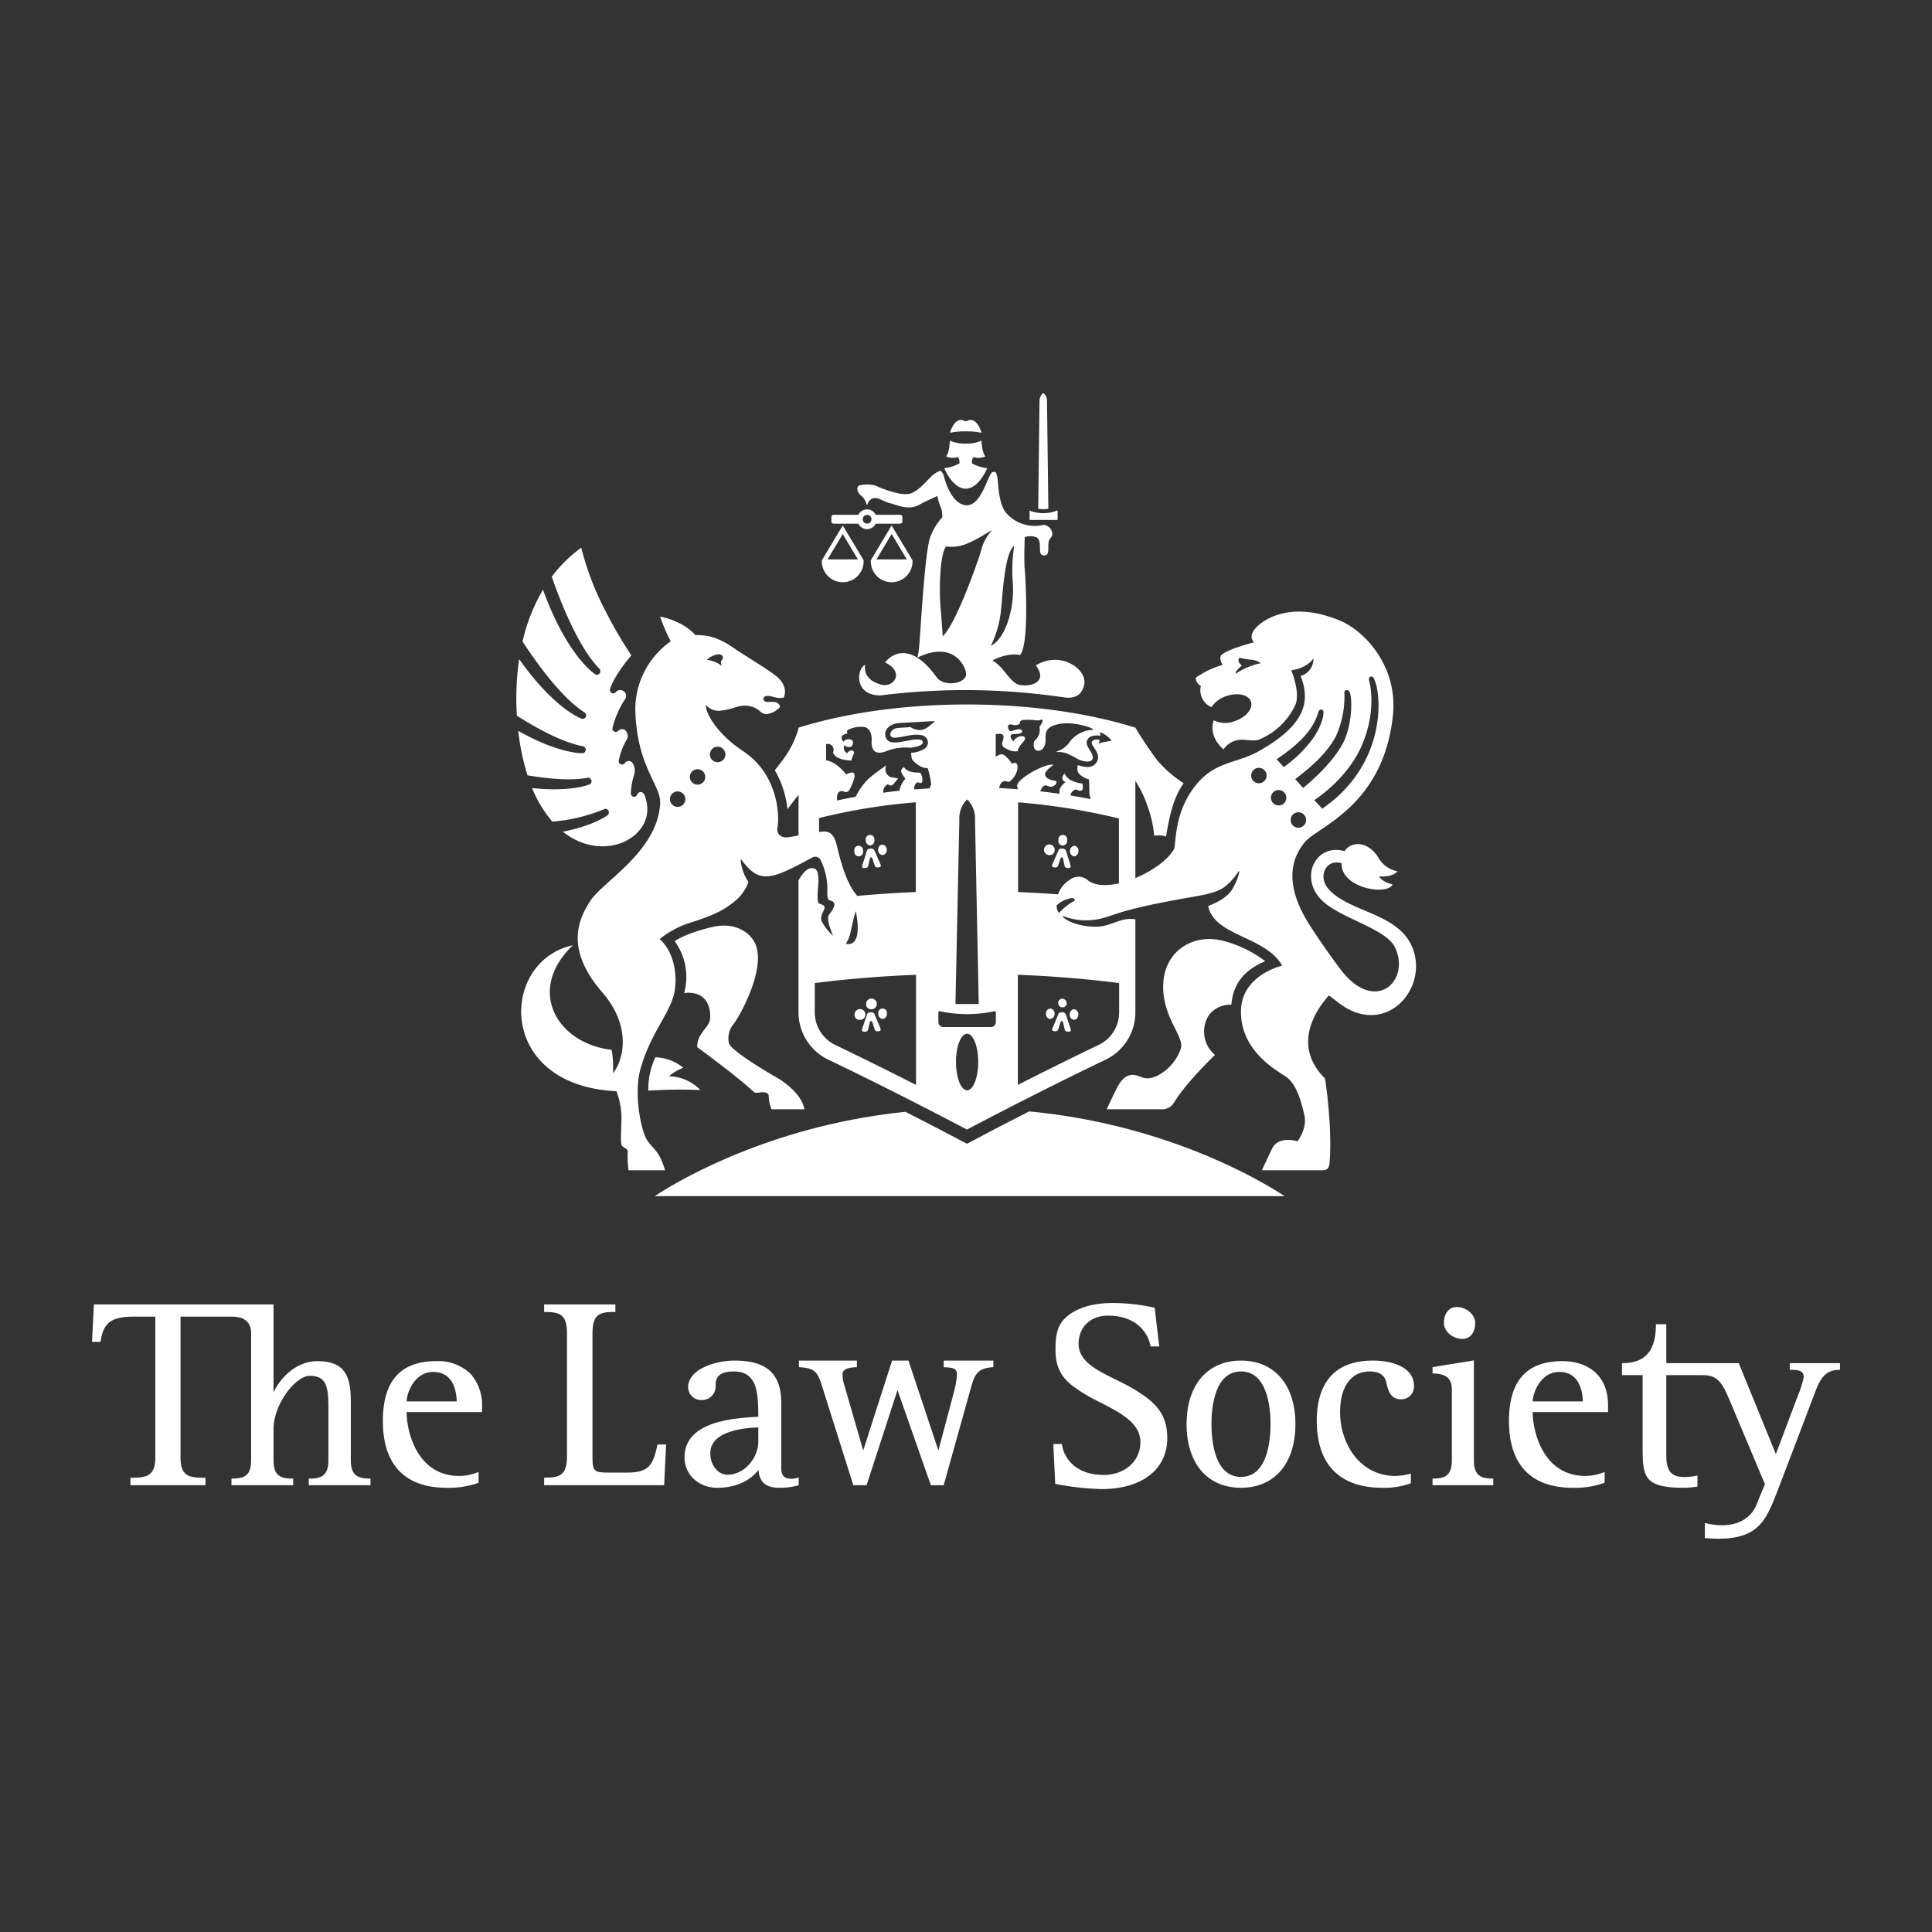 <svg xmlns="http://www.w3.org/2000/svg" width="420" height="420" viewBox="0 0 420 420">
  <rect x="0" y="0" width="420" height="420" fill="#333333" stroke="none"/>
  <defs>
    <style>
      .cls-1 {
        fill: #fff;
        fill-rule: evenodd;
      }
    </style>
  </defs>
  <title>svg-white-icon-191020</title>
  <g id="Layer_1" data-name="Layer 1">
    <g>
      <path class="cls-1" d="M205.152,295.778v1.448h.044c2.094.059,2.833.31,2.833,1.567a17.767,17.767,0,0,1-.468,3.119s-3.153,11.898-3.567,13.42c-.103-.325-6.498-19.554-6.498-19.554h-3.562s-6.178,19.229-6.282,19.554c-.089-.325-4.138-14.336-4.138-14.336a7.281,7.281,0,0,1-.36-2.143c0-.739.34-1.581,3.074-1.626h.049v-1.448H173.681v1.434h.049c3.621.222,4.045,1.123,5.129,4.597-.015-.015,0,0,6.631,21.017v.044h2.897s6.626-20.396,6.725-20.677c.089.281,7.247,20.677,7.247,20.677h2.793l5.932-21.239c.916-3.237,1.655-4.183,4.818-4.419h.044v-1.434H205.152"/>
      <path class="cls-1" d="M142.929,314.046c-.946,4.404-1.778,6.089-6.641,6.089H132.46c-3.385,0-3.66-.281-3.66-3.458V289.763c0-4.345,1.877-4.552,4.936-4.552h.044V283.57H118.291v1.641h.054c3.05,0,4.912.296,4.912,4.552v26.914c0,4.242-1.862,4.552-4.912,4.552h-.054V322.87h26.086l.424-8.853h-1.862l-.01.03"/>
      <path class="cls-1" d="M173.563,321.214a4.788,4.788,0,0,1-1.384.266c-1.729-.03-2.34-.665-2.34-2.409V305.045c0-6.415-3.143-9.267-10.198-9.267-4.06,0-10.045,1.862-10.045,5.779a2.817,2.817,0,0,0,3.03,2.793,2.94,2.94,0,0,0,2.936-3.192c0-1.478.473-3.015,4.01-3.015,4.828.044,5.277,4.168,5.277,9.563v.281c-5.232.296-16.041.931-16.041,8.824,0,3.769,3.064,6.621,7.144,6.621,3.823,0,7.06-1.419,8.942-3.902.163,2.66,1.596,3.902,4.523,3.902a14.882,14.882,0,0,0,4.183-.547l.03-.015v-1.685l-.064.029m-8.715-10.908v3.104c0,3.399-2.882,7.183-6.755,7.183-1.764,0-3.68-1.788-3.68-4.7,0-4.759,7.267-5.498,10.435-5.587"/>
      <path class="cls-1" d="M339.698,295.896c-7.848,0-11.661,4.286-11.661,13.036,0,9.474,4.789,14.499,13.864,14.499a18.888,18.888,0,0,0,6.902-1.079l.03-.015v-2.35l-.059.03a11.146,11.146,0,0,1-4.109.842c-8.912,0-11.41-9.06-11.484-13.893h16.391v-1.463c0-7.094-5.084-9.607-9.873-9.607m-.724,2.35c4.493,0,5.069,4.449,5.114,6.4H333.18c.133-2.261,1.936-6.4,5.794-6.4"/>
      <path class="cls-1" d="M246.112,301.764c-1.153-.695-3.784-1.98-3.813-1.98-4.005-1.995-7.819-3.887-7.819-7.656,0-3.488,2.424-6.119,6.385-6.119,6.947,0,8.942,4.656,9.252,6.651v.044h1.892l-.99-8.41-.044-.015a42.288,42.288,0,0,0-9.03-1.02c-4.626,0-8.262,1.168-10.494,3.385-1.685,1.7-1.995,3.946-1.995,6.695,0,3.606,1.049,5.868,3.784,7.996a39.281,39.281,0,0,0,5.971,3.547c4.478,2.306,8.705,4.493,8.705,8.631,0,4.124-3.385,7.124-8.011,7.124-6.015,0-8.632-3.606-9.045-6.651v-.059h-1.877l.414,8.661h.044a59.765,59.765,0,0,0,9.991,1.123c8.824,0,14.322-4.257,14.322-11.114,0-5.809-3.311-8.247-7.641-10.834"/>
      <path class="cls-1" d="M269.775,295.778c-7.287,0-11.824,5.306-11.824,13.819,0,8.543,4.537,13.834,11.824,13.834,7.301,0,11.839-5.291,11.839-13.834,0-8.513-4.537-13.819-11.839-13.819m0,25.288c-5.794,0-6.415-8.011-6.415-11.469,0-3.429.621-11.454,6.415-11.454,5.808,0,6.429,8.025,6.429,11.454,0,3.458-.621,11.469-6.429,11.469"/>
      <path class="cls-1" d="M297.723,298.143c2.572,0,3.37,1.212,3.606,2.247.444,1.877.916,3.798,3.222,3.798a2.747,2.747,0,0,0,2.838-2.897c0-4.035-4.626-5.513-8.942-5.513-10.08,0-12.193,7.109-12.193,13.051,0,9.533,4.936,14.602,14.307,14.602a16.672,16.672,0,0,0,6.119-.975l.029-.015v-2.099l-.074.015a13.729,13.729,0,0,1-3.252.502c-7.833,0-12.06-7.124-12.06-13.849,0-5.557,2.394-8.868,6.4-8.868"/>
      <path class="cls-1" d="M320.411,317.475V295.749h-.059l-8.927,1.448v1.375h.044c1.567.059,4.153.192,4.153,3.473v15.43c0,3.311-1.522,3.961-4.153,3.961h-.044V322.87h13.198V321.436h-.059c-2.631,0-4.153-.65-4.153-3.961"/>
      <path class="cls-1" d="M317.854,291.063c1.892,0,2.838-1.508,2.838-3.458,0-1.936-2.054-3.473-3.946-3.473-1.907,0-2.853,1.537-2.853,3.473,0,1.951,2.054,3.458,3.961,3.458"/>
      <path class="cls-1" d="M389.078,296.34v1.448h.044c1.448-.015,2.247.148,2.631.547a1.355,1.355,0,0,1,.355,1.094,22.484,22.484,0,0,1-1.271,3.99c-.015.015-4.316,11.484-4.774,12.696-.103-.251-8.07-19.776-8.07-19.776H362.238V287.871h-2.261v.059c0,5.764-2.35,8.41-7.316,8.41h-.059v2.601h4.493V314.77c0,6.429.444,8.661,9.045,8.661a23.126,23.126,0,0,0,2.838-.251l.044-.015-.015-2.394-.059.015a14.91,14.91,0,0,1-2.35.296c-2.808.103-4.36-.724-4.36-4.715V298.941h7.789c3.163,0,4.197,1.271,5.882,5.232,0,0,7.774,18.475,7.774,18.49-.015,0-1.434,3.429-1.434,3.429l-.31.828c-1.537,3.946-5.735,5.528-11.248,4.183l-.074-.03v3.281l.222.029c11.085.916,12.858-3.458,15.282-9.518.015,0,8.454-22.17,8.543-22.406,1.153-3.03,2.335-4.67,5.291-4.67H400V296.34H389.078"/>
      <path class="cls-1" d="M102.309,298.66a10.141,10.141,0,0,0-7.405-2.764c-7.858,0-11.671,4.286-11.671,13.036,0,9.474,4.789,14.499,13.873,14.499a19.157,19.157,0,0,0,6.907-1.079l.025-.015v-2.35l-.084.03a10.989,10.989,0,0,1-4.094.842c-8.917,0-11.41-9.06-11.474-13.893h16.376l.005-.044c.025-.31.025-.591.025-.887a10.375,10.375,0,0,0-2.483-7.375m-8.144-.414c4.508,0,5.074,4.449,5.119,6.4H88.391c.118-2.261,1.916-6.4,5.774-6.4"/>
      <path class="cls-1" d="M76.267,317.505V304.661c0-5.395-1.222-8.764-7.237-8.764-5.148,0-8.454,4.345-9.568,6.799V283.57H20.414L20,291.714h1.847l.005-.044c.542-3.192,1.37-5.439,6.956-5.439H33.765v30.653c0,4.079-2.015,4.375-5.355,4.375h-.054v1.611H44.668v-1.611h-.059c-3.321,0-5.365-.207-5.365-4.375V286.23H50.565c1.508,0,4.025.473,4.025,3.562v27.712c0,3.296-1.493,3.931-4.217,3.931h-.054V322.87h13.42V321.436h-.044c-2.754,0-4.232-.635-4.232-3.931v-6.887c0-5.321,4.764-11.528,7.868-11.528,3.488,0,4.064,2.084,4.064,6.814v11.602c0,3.621-2,3.931-4.227,3.931h-.049V322.87H80.543V321.436h-.049c-2.675,0-4.227-.65-4.227-3.931"/>
      <path class="cls-1" d="M126.361,119.065a62.307,62.307,0,0,0,5.454,14.125,96.981,96.981,0,0,0,5.439,9.297c-3.429,3.966-4.409,6.612-4.587,7.158a.755.755,0,0,0-.054.562.725.725,0,0,0,.916.483.711.711,0,0,0,.296-.172,1.273,1.273,0,0,1,2.286.769,1.232,1.232,0,0,1-.266.768,19.619,19.619,0,0,0-2.66,6.074.681.681,0,0,0,.005.547.746.746,0,0,0,.975.37.343.343,0,0,0,.148-.094,1.378,1.378,0,0,1,.99-.443c.724,0,1.163.847,1.163,1.572a1.262,1.262,0,0,1-.222.724,14.11,14.11,0,0,0-1.7,4.404.705.705,0,0,0,.015.557.731.731,0,0,0,.966.369,1.046,1.046,0,0,0,.217-.128,1.158,1.158,0,0,1,.961-.581c.754.029,1.32,1.02,1.286,2.217a3.494,3.494,0,0,1-.089.655,15.393,15.393,0,0,0-.749,4.045.786.786,0,0,0,.113.562.754.754,0,0,0,1.02.182c.089-.059.118-.168.177-.266a.981.981,0,0,1,.818-.65.843.843,0,0,1,.675.409,1.948,1.948,0,0,1,.281.636c3.045,8.296-8.631,14.957-17.869,7.587,6.242-1.246,9.075-3.133,9.592-3.503a.823.823,0,0,0,.374-.443.767.767,0,0,0-1.158-.877,37.401,37.401,0,0,1-11.095,2.636,26.07,26.07,0,0,1-4.404-7.301c7.784.823,11.642-.478,12.307-.739a.746.746,0,0,0,.271-1.365.706.706,0,0,0-.67-.099c-3.587.645-8.42.187-12.903-.562a50.668,50.668,0,0,1-1.818-8.055c-.074-.522-.143-1.054-.202-1.611,8.213,4.641,13.006,4.843,13.785,4.843a.757.757,0,0,0,.744-1.197.757.757,0,0,0-.591-.325c-4.33-.838-9.76-3.779-14.233-6.621a58.605,58.605,0,0,1,.502-12.297c7.065,10.036,12.573,12.538,13.39,12.873a.766.766,0,0,0,.576.089.749.749,0,0,0,.562-.916.793.793,0,0,0-.429-.532c-4.882-3.148-10.144-10.435-13.366-15.337a38.872,38.872,0,0,1,4.439-11.262c4.917,13.504,10.42,17.716,11.188,18.253a.766.766,0,0,0,.542.222.774.774,0,0,0,.448-1.389c-4.557-4.7-8.439-14.637-10.272-19.923a29.835,29.835,0,0,1,6.415-6.296"/>
      <path class="cls-1" d="M142.338,260.026c7.296-4.818,27.19-15.534,54.493-18.327,7.71,3.932,13.381,6.947,13.381,6.947q6.717-3.591,13.524-7.035c27.831,2.616,48.123,13.538,55.528,18.416H142.338"/>
      <path class="cls-1" d="M229.913,110.946v2.084h-6.089v-2.025a8.108,8.108,0,0,0,2.971.552,8,8,0,0,0,3.119-.611"/>
      <path class="cls-1" d="M227.608,87.003l.296,23.608a9.084,9.084,0,0,1-1.109.084,8.842,8.842,0,0,1-1.094-.084l.281-23.608c.074-.857.606-1.508.813-1.508.222,0,.754.65.813,1.508"/>
      <path class="cls-1" d="M209.931,96.423a7.702,7.702,0,0,0,3.458-.636s0,2.434.828,3.429a3.655,3.655,0,0,1-2.572.148,1.815,1.815,0,0,0-.34,1.375,9.245,9.245,0,0,0,3.296,1.044s-1.774,4.439-4.656,4.454c-2.907-.015-4.665-4.454-4.665-4.454a9.2,9.2,0,0,0,3.291-1.044,1.84,1.84,0,0,0-.33-1.375,3.655,3.655,0,0,1-2.572-.148c.813-.995.813-3.429.813-3.429a7.729,7.729,0,0,0,3.449.636"/>
      <path class="cls-1" d="M206.522,94.087s.724-2.784,2.36-2.784c.798,0,.502.281,1.064.241.562.039.266-.241,1.049-.241,1.655,0,2.38,2.784,2.38,2.784a15.346,15.346,0,0,0-3.414-.31,15.52,15.52,0,0,0-3.439.31"/>
      <path class="cls-1" d="M225.184,144.649c3.266,4.419-2.912,4.877-4.286,3.961-1.951-1.306-2.779-3.621-5.143-5.03a10.61,10.61,0,0,1,4.478-1.296,4.947,4.947,0,0,1,1.493.133c2.04-2.158,1.241-16.568,1.049-18.593-.207-2.04,0-7.055,0-7.055a3.845,3.845,0,0,1,2.616.064c1.434,1.108-.148,3.917,1.626,3.917,1.434,0,.532-2.276,1.109-3.399.31-.591.591-.65.65-1.173a2.099,2.099,0,0,0-1.951-2.079,8.166,8.166,0,0,1-8.173-2.69c-1.626-1.951-1.626-6.651-1.818-7.508-.192-.843-.192-1.567-1.109-1.242s-2.291,7.178-5.513,7.178c-3.242,0-4.735-5.202-5.001-6.262-.271-1.04-.788-1.242-.788-1.242a5.351,5.351,0,0,0-1.759,1.049c-.911.778-3.069,3.592-5.025,3.976-2.301.458-6.69-1.508-7.464-1.852a7.536,7.536,0,0,0-3.503.064c-.542.453-.281,1.581.478,2.123a3.51,3.51,0,0,1,1.192,1.818c.108.325.177.315.286.015a1.751,1.751,0,0,1,1.434-1.251c1.138-.049,2.054.793,3.394,1.109,1.596.399,4.064,1.655,6.405.335,1.138-.645,3.912-1.892,3.912-1.892a13.051,13.051,0,0,0,.892,2.828,8.583,8.583,0,0,1,.192,1.788,12.738,12.738,0,0,0-2.66,4.419c-1.182,3.266-2.148,21.46-2.335,23.16a21.016,21.016,0,0,1-.404,2.921c8.03-3.872,10.563,2.173,10.563,3.591,0,2.173-4.887,2.813-6.38.729-5.937-8.306-10.149-4.685-11.233-3.256,4.345,2.084,1.921,5.562-.852,4.823-4.173-1.123-3.478-3.991-3.508-4.306-1.833.916-2.434,6.68,3.375,6.656a146.754,146.754,0,0,1,39.704.399c.429.015,3.828.867,4.567-2.749.695-3.36-5.158-7.469-10.508-4.183M204.94,138.323s-.281-4.257-.458-6.08c-.325-3.527-.251-11.553,1.182-13.45a8.719,8.719,0,0,0,4.961-.793c2.335-1.01,3.458-1.951,5.04-2.734a10.091,10.091,0,0,0-2.424,4.567c-.709,2.424-5.419,15.8-8.301,18.49M215.4,140.407a22.965,22.965,0,0,0,2.217-7.838c.384-3.902.843-12.519,2.867-13.903a34.581,34.581,0,0,0-.325,7.893c.458,4.7-1.168,11.957-4.759,13.849"/>
      <path class="cls-1" d="M189.702,186.772c-.099-.266-.232-.399-.335-.389-.177,0-.236.133-.3.419l-.31,1.389a.577.577,0,0,1-.557.498l-.384.02c-.236.025-.517-.094-.33-.7l.931-2.951a.705.705,0,0,1,.611-.562l.384-.02a.707.707,0,0,1,.724.503l1.266,2.902c.256.616-.187.66-.483.69-.562.03-.65-.099-.857-.705l-.36-1.094"/>
      <path class="cls-1" d="M190.904,184.801a1.044,1.044,0,0,0,.99,1.079,1.056,1.056,0,0,0,.867-1.182,1.044,1.044,0,0,0-.99-1.089,1.063,1.063,0,0,0-.867,1.192"/>
      <path class="cls-1" d="M188.214,182.707a1.061,1.061,0,0,0,.99,1.094,1.047,1.047,0,0,0,.872-1.182.954.954,0,1,0-1.862.089"/>
      <path class="cls-1" d="M185.741,185.057a.953.953,0,1,0,1.862-.094.953.953,0,1,0-1.862.094"/>
      <path class="cls-1" d="M189.692,222.367c-.074-.281-.222-.399-.315-.399-.172,0-.246.133-.32.429l-.33,1.375a.585.585,0,0,1-.571.503h-.36c-.251.015-.532-.118-.335-.724l.99-2.926a.693.693,0,0,1,.616-.547l.384-.015a.717.717,0,0,1,.714.532l1.212,2.912c.246.606-.192.665-.478.68-.576.015-.66-.103-.857-.695l-.35-1.123"/>
      <path class="cls-1" d="M190.944,220.401a1.054,1.054,0,0,0,.961,1.123,1.069,1.069,0,0,0,.892-1.182.945.945,0,1,0-1.852.059"/>
      <path class="cls-1" d="M188.283,218.278a1.059,1.059,0,0,0,.966,1.113,1.165,1.165,0,1,0-.966-1.113"/>
      <path class="cls-1" d="M185.776,220.593a1.05,1.05,0,0,0,.961,1.108,1.178,1.178,0,1,0-.961-1.108"/>
      <path class="cls-1" d="M230.12,187.875c-.192.606-.296.714-.857.695-.296-.025-.739-.069-.473-.68l1.256-2.907a.708.708,0,0,1,.71-.507l.399.02a.719.719,0,0,1,.621.572l.916,2.931c.192.616-.103.724-.325.71l-.384-.02a.59.59,0,0,1-.562-.488l-.296-1.399c-.074-.286-.148-.419-.31-.419-.089-.015-.236.123-.325.389l-.37,1.104"/>
      <path class="cls-1" d="M229.278,184.801a1.031,1.031,0,0,1-.99,1.079,1.16,1.16,0,1,1,.99-1.079"/>
      <path class="cls-1" d="M231.968,182.707a.951.951,0,1,1-1.862-.089.954.954,0,1,1,1.862.089"/>
      <path class="cls-1" d="M234.436,185.057a1.071,1.071,0,0,1-.99,1.103,1.18,1.18,0,0,1,.133-2.301,1.062,1.062,0,0,1,.857,1.197"/>
      <path class="cls-1" d="M230.15,223.49c-.177.606-.295.71-.857.695-.296-.015-.724-.074-.488-.665l1.227-2.926a.697.697,0,0,1,.695-.532l.399.015a.698.698,0,0,1,.606.547l.976,2.926c.207.621-.059.724-.31.724l-.369-.015a.568.568,0,0,1-.576-.488l-.325-1.375c-.074-.296-.133-.429-.31-.429-.103,0-.251.118-.325.399l-.34,1.123"/>
      <path class="cls-1" d="M229.248,220.401a1.062,1.062,0,0,1-.976,1.123,1.077,1.077,0,0,1-.887-1.182,1.045,1.045,0,0,1,.976-1.099,1.061,1.061,0,0,1,.887,1.158"/>
      <path class="cls-1" d="M231.894,218.278a.945.945,0,1,1-.887-1.168,1.029,1.029,0,0,1,.887,1.168"/>
      <path class="cls-1" d="M234.406,220.593a1.037,1.037,0,0,1-.961,1.108,1.076,1.076,0,0,1-.902-1.182,1.063,1.063,0,0,1,.976-1.113,1.051,1.051,0,0,1,.887,1.187"/>
      <path class="cls-1" d="M142.471,229.845a10.058,10.058,0,0,1,6.075,2.276,11.089,11.089,0,0,0-3.138,1.847,9.748,9.748,0,0,1,6.833,2.985,109.971,109.971,0,0,0-11.307.148,16.268,16.268,0,0,1,1.537-7.257"/>
      <path class="cls-1" d="M187.737,121.785l-4.532-7.557-4.528,7.557c0,.084-.01.163-.01.251a4.537,4.537,0,0,0,9.075,0c0-.089-.005-.168-.005-.251m-7.833-.177,3.301-5.513,3.296,5.513Z"/>
      <path class="cls-1" d="M198.363,121.785l-4.532-7.557-4.513,7.557a2.097,2.097,0,0,0-.015.251,4.537,4.537,0,0,0,9.075,0c0-.089-.01-.168-.015-.251m-7.819-.177,3.286-5.513,3.311,5.513Z"/>
      <path class="cls-1" d="M195.732,111.907h-5.365a2.115,2.115,0,0,0-1.877-1.177,2.143,2.143,0,0,0-1.892,1.177h-5.434a.495.495,0,0,0-.433.532v.887a.486.486,0,0,0,.433.517h5.434a2.097,2.097,0,0,0,3.774,0h5.36a.483.483,0,0,0,.433-.517v-.887a.491.491,0,0,0-.433-.532m-7.252,1.921a.94.94,0,0,1-.921-.956.946.946,0,1,1,1.892,0,.945.945,0,0,1-.971.956"/>
      <path class="cls-1" d="M275.066,208.956c-4.582,1.931-7.035,4.917-7.375,9.459a5.781,5.781,0,0,0-4.936,2.34,6.62,6.62,0,0,0,1.375,8.572s-6.06,5.749-8.883,10.316a2.995,2.995,0,0,1-2.823,1.508H240.584s1.02-2.247,2.247-4.67c2.069-4.064,4.316-2.66,5.675-2.202,2.468.843,6.858-2.247,8.188-6.296.902-2.72-4.434-7.109-3.769-14.74.591-6.686,6.681-10.41,13.051-8.691a25.707,25.707,0,0,1,9.09,4.404"/>
      <path class="cls-1" d="M154.96,201.502c5.079-1.168,8.582,1.448,9.459,4.271,1.724,5.562-3.537,14.967-4.897,16.785a4.865,4.865,0,0,0-1.049,4.271c.576,1.714,9.075,6.71,11.04,7.804,5.262,3.503,5.336,6.518,5.336,6.518h-7.104a7.255,7.255,0,0,1-.621-2.779c0-.975-1.069-1.005-1.941-.872-1.182.177-1.296-.103-1.296-.103-3.355-3.207-12.316-9.755-12.316-9.755a4.757,4.757,0,0,1,.951-2.971c1.163-1.818,2.084-2.04,1.833-4.523-.493-4.651-4.478-4.429-5.631-4.261a13.153,13.153,0,0,0-2.069-11.307c.217-.074,2.434-1.734,8.306-3.079"/>
      <path class="cls-1" d="M306.591,205.035c-3.311-6.267-12.459-6.823-17.1-11.065-2.749-2.498-1.892-5.222-.266-6.163a3.153,3.153,0,0,1,2.439-.133c-.251,5.345,9.858,7.124,11.085,4.611-2.099-.562-2.823-1.404-2.897-1.778,0,0,2.705.315,3.961-1.089a6.085,6.085,0,0,1-4.242-3.104c-1.049-1.655-2.956-3.119-4.922-2.769a3.358,3.358,0,0,0-2.38,1.493l-.133-.039c-6.252-1.67-9.902,6.06-4.493,10.991,4.05,3.68,13.494,5.917,15.519,9.789,3.651,7.075-3.843,14.785-11.41,5.39,0,0-3.089-3.971-6.887-9.814-6.074-9.38-3.946-15.046-1.123-18.371,2.823-3.311,16.849-7.755,19.037-27.175,1.271-11.134-6.355-18.741-11.395-20.855-9.71-4.069-15.637-1.005-17.957,1.123-2.454,2.261-.783,3.557-.783,3.557s-5.424,1.335-7.035,2.68c-.813.695.177,2.227.177,2.227a19.507,19.507,0,0,0-5.853,2.798,2.128,2.128,0,0,0,1.123,1.783,3.983,3.983,0,0,0,2.261,4.587l.074-.02a5.978,5.978,0,0,1,3.192-2.36c2.454-.847,4.848-.31,5.365,1.192.517,1.498-1.049,3.389-3.488,4.232a5.618,5.618,0,0,1-4.611-.168c-1.227,3.73,2.143,6.326,2.143,6.326a4.548,4.548,0,0,1,2.734-1.936c1.581-.503,3.399.34,4.951-.187a15.042,15.042,0,0,0,7.863-7.419c1.256-2.69-.828-7.646-.828-7.646,3.739-.577,4.803-2.611,4.803-2.611a3.764,3.764,0,0,1-2.764,3.828c2.261,5.838.754,10.819-9.149,16.391-4.198,2.375-8.764,2.247-12.548,6.129-5.631,5.823-5.336,12.77-5.779,15.031-1.271,2.38-4.744,4.863-8.454,6.39V169.76a23.511,23.511,0,0,1,2.616,5.424,24.927,24.927,0,0,1,1.478,6.513,4.745,4.745,0,0,1,2.572.168c.842-5.266,1.862-8.853,3.828-11.592a26.397,26.397,0,0,1-5.72-4.966,84.442,84.442,0,0,1-4.774-7.119c-10.124-3.163-22.85-5.04-36.624-5.04-13.78,0-26.476,1.877-36.605,5.04l-.074.409c-1.434,4.897-4.355,7.75-5.065,8.873a21.153,21.153,0,0,1,2.729,8.434c.685-.887,1.567-2.04,2.409-3.143v8.848c-.946.182-1.754.33-2.183.404-1.246.177-2.754-.369-2.37-2.296.384-1.916.36-11.247-7.493-16.42-5.069-3.34-8.08-7.74-8.124-10.09a3.608,3.608,0,0,0,3.325,1.271c2.912-.301,3.931-1.448,6.232-.961,2.296.473,2.202,1.714,3.641,1.714a4.58,4.58,0,0,0,2.971-1.557,1.29,1.29,0,0,0-1.335-1.059c-1.256-.094-1.685.128-2.069-.236-.591-.552-.039-1.271,1.109-1.069,1.153.182,1.448.581,3.059.355,0,0,1.168-2.005-1.153-4.281-1.36-1.35-7.375-4.907-9.292-6.237-2.99-2.099-5.365-3.168-8.725-3.074a11.639,11.639,0,0,0-4.124-2.882,13.821,13.821,0,0,0-3.547-1.138,37.783,37.783,0,0,0,2.296,5.365,18.076,18.076,0,0,0-7.661,15.918c.567,11.701,5.631,15.445,5.365,19.46-.675,10.366-12.474,16.879-15.149,21.002-2.69,4.128-5.567,10.553,2.587,19.953,6.449,7.444,4.601,14.76,2.296,17.554a21.431,21.431,0,0,0-.286-5.084c-11.794-1.345-18.697-12.854-8.434-22.727-15.815,3.375-16.849,30.486,9.489,31.727a16.988,16.988,0,0,1,1.059,6.917c-.04,2.01-.236,4.463.153,4.951.384.488,1.419.635,1.222,1.508a20.062,20.062,0,0,0,.197,3.813h7.922a15.217,15.217,0,0,0-1.123-2.912c-.961-1.877-2.473-2.734-3.138-4.33-1.355-3.163-2.35-10.065-1.118-14.617,2.114-7.789,6.439-12.193,7.39-16.706.68-3.163.281-8.543-3.163-11.706a20.294,20.294,0,0,1,6.163-3.399c6.089-1.897,8.05-3.094,10.228-4.882a9.51,9.51,0,0,0,2.897-4.119A10.294,10.294,0,0,1,161,186.949c0-.103.118-.153.168-.079,3.927,5.429,6.543,4.375,15.43-.468a1.338,1.338,0,0,1,1.744.458,14.3,14.3,0,0,1,1.517,6.533c-.039.887-.03,2.202.429,2.306.788.187,1.36.557.966,1.522a7.303,7.303,0,0,1-1.02,1.611c-.552.843.099,2.838.897,4.611a10.881,10.881,0,0,1-2.542-3.271c-.369-.946.488-2.084.635-2.646.108-.458-.084-.813-1.005-1.034-.956-.236-.202-4.153-.296-5.419-.089-1.256-.172-2.118-1.104-2.32-1.271-.271-2.409,1.148-3.227,2.631V220.061a11.396,11.396,0,0,0,6.607,10.361c14.962,7.168,30.013,15.135,30.013,15.135.621-.325,15.046-7.966,30.018-15.135a11.425,11.425,0,0,0,6.592-10.361V199.862c-3.089-.512-4.848,1.291-7.848,1.557-2.468.222-6.296-.522-7.863-2.045-.118-.118-.074-.251.074-.202a13.76,13.76,0,0,0,8.247.488c2.823-.636,3.784-1.818,17.736-4.316,3.872-.695,7.449-1.138,9.296-2.739a13.881,13.881,0,0,0,2.705-3.04c.148-.266.31-.207.222.103a12.779,12.779,0,0,1-1.508,3.66c-1.552,2.503-5.277,3.552-5.232,3.641,1.286,6.548,12.563,6.572,16.08,12.957,0,0-8.824,1.995-8.957,9.824-.148,8.957,8.218,13.184,9.917,14.41,2.202,1.581,3.252,5.513,3.872,8.306.65,2.897-1.493,5.646-1.493,5.646-3.296-.916-4.936.384-5.454,1.434-1.242,2.572-2.291,4.863-2.291,4.863h12.977c1.094,0,1.626-.236,1.744-1.729.621-7.996-.99-18.209-.99-18.209-7.094-7.065-2.276-14.617.828-18.066,0,0,.399.281,1.611,1.207,10.774,8.848,20.943-3.424,16.095-12.578M271.8,144.836a15.408,15.408,0,0,0-3.178,1.631s-.118-.419.65-1.143a5.146,5.146,0,0,1,.724-.631s-.236-.094-.591-.606a.964.964,0,0,1,.03-1.109,17.7,17.7,0,0,0,2.276.414,4.28,4.28,0,0,1,2.38.783,13.326,13.326,0,0,0-2.291.66M155.812,142.28c.537-.084,1.168.015,1.315.463a.911.911,0,0,1-.369.926,1.649,1.649,0,0,0,.089.906c.064.163.035.187-.118.069a5.093,5.093,0,0,0-1.389-.793,8.976,8.976,0,0,0-1.695-.419,4.974,4.974,0,0,1,2.168-1.153m-8.493,33.127a1.677,1.677,0,1,1,1.67-1.685,1.675,1.675,0,0,1-1.67,1.685m4.326-4.833a1.677,1.677,0,1,1,1.675-1.675,1.676,1.676,0,0,1-1.675,1.675m4.38-4.877a1.685,1.685,0,1,1,1.67-1.675,1.682,1.682,0,0,1-1.67,1.675m52.532,12.489a5.68,5.68,0,0,1,1.685-4.39,5.639,5.639,0,0,1,1.714,4.39l.813,40.083h-5.064l.852-40.083M179.09,180.771a8.818,8.818,0,0,0-1.035.099v-3.03a129.209,129.209,0,0,1,21.032-3.424v19.509c-4.385.177-8.627.468-12.74.838a4.498,4.498,0,0,0-.291-.394c-2.488-2.971-3.843-9.385-4.128-10.528-.291-1.153-.823-3.163-2.838-3.069m5.666,22.52c.296-1.138.768-3.724,1.286-5.212.399,1.936.764,4.863-.133,6.311a1.682,1.682,0,0,1-2.015.754,8.406,8.406,0,0,0,.862-1.852m14.381,32.555c-5.129-2.601-11.277-5.676-17.411-8.617a7.864,7.864,0,0,1-4.601-7.168v-6.35c6.863-.882,14.262-1.493,22.012-1.803v23.939M194.673,160.36c1.862-.123,4.094-1.01,5.941-.473a1.617,1.617,0,0,1,.409,2.867,6.252,6.252,0,0,1-2.941.902,6.176,6.176,0,0,0,.138,1.266c.158.478,1.902,2.187,3.444,2.059a15.93,15.93,0,0,1,.768,3.621s-.212.394-.384.793c-1.094.064-2.207.138-3.296.212a1.534,1.534,0,0,1,.71-1.567s.571.291.857.133c.365-.192.236-1.67-.286-2.163a7.086,7.086,0,0,0-.961-.074c-.606,0-2.114-.291-2.522-1.163a1.009,1.009,0,0,0-.655.985,4.835,4.835,0,0,0,.936,1.508,5.406,5.406,0,0,0-1.301,2.636c-1.187.118-2.365.266-3.518.424a1.807,1.807,0,0,1,1.02-1.843s.498.443.872.232c.399-.232.68-.764,1.355-1.478,0,0-.941-.207-1.434-.251a1.787,1.787,0,0,1-1.118-2.611,35.978,35.978,0,0,0-4.035,3.054,14.28,14.28,0,0,0-2.646,3.784c-1.379.256-2.72.517-4.04.803-.089-.685-.099-1.907.857-2.025.788-.089.754.443,1.468.084.532-.266,1.532-2.956,1.488-3.394-.069-.665-.281-1.109-1.847-.33,0,0-1.966-2.69-4.37-3.069v-3.473a1.104,1.104,0,0,1,1.385.438c.532.803.059,1.212.148,1.409.079.207.478,1.532,3.966,1.685a5.221,5.221,0,0,1,.542-1.478c.281-.37-.458-1.36-1.488-.118a1.368,1.368,0,0,1-.577-1.744,1.386,1.386,0,0,0,1.256.369c.675-.089.985-1.537-.059-1.645-1.182-.128-1.315.532-1.315.532a1.202,1.202,0,0,1-.502-.976c.074-.66,1.315-.823,1.315-.823s-.266-.463,0-.744a6.09,6.09,0,0,1,3.838-.631c.99.369,1.478,1.404,1.394,2.981-.049.769-.074,3.404,3.025,2.296a11.303,11.303,0,0,1,5.35-.803c3.611-.439,2.764-1.547,2.424-1.68-2.168-.754-7.287,2.202-7.828-.976-.271-1.557,1.36-2.562,2.764-2.695.532-.059,8.04-.453,8.04-.453-1.04.99-2.099,1.857-2.838,1.907a3.327,3.327,0,0,1-2.468-.591l-2.665.172c-1.798.059-2.527,2.251-.616,2.118m15.568,76.653c-1.345,0-2.419-2.749-2.419-6.148s1.074-6.134,2.419-6.134,2.409,2.734,2.409,6.134-1.064,6.148-2.409,6.148m6.252-14.824a1.079,1.079,0,0,1-1.094,1.079H205.078a1.077,1.077,0,0,1-1.084-1.079v-1.921a1.231,1.231,0,0,1,.103-.473,28.66,28.66,0,0,0,12.277,0,1.018,1.018,0,0,1,.118.473v1.921m4.552-56.114c-.429-.542-1.049,0-1.049,0a6.598,6.598,0,0,0-1.788-1.99c-.709-.36-1.744.424-1.744.424V159.636c1.138-.241,1.641-.035,1.7.483.044.577-.34,1.197-.31,1.631.059.675.65.887,1.419,1.266a3.326,3.326,0,0,0,1.98.281c.133-1.035,1.109-1.798,1.493-2.439a.53.53,0,0,0-.473-.823,2.187,2.187,0,0,0-1.98,1.133c-.931-1.02-.576-1.547-.148-1.577.399-.035,2.247,0,2.069-.626-.236-.867-1.759-.158-2.38-.025-.621.148-.887-1.182-.562-1.36.414-.256,1.035.084,1.448.074a2.97,2.97,0,0,0,.976-.3c-.074-.606.296-.739.695-.838a14.653,14.653,0,0,1,2.808.069,2.14,2.14,0,0,0,1.138-.118c.369-.163.369.163.251.532a4.373,4.373,0,0,1-.621.995,3.048,3.048,0,0,1-.931,2.912.906.906,0,0,0-.266.453c-.163,1.212.148,1.926,1.094,1.847.665-.069,1.448-.842,1.434-2.271-.044-1.498.029-2.458,1.493-3.104,3.68-1.66,9.799.724,8.764.823a6.672,6.672,0,0,0-5.335,3.074,5.776,5.776,0,0,1-2.439,1.631c-.148.069-.103.158.03.133a5.103,5.103,0,0,1,2.173.325,23.952,23.952,0,0,1,2.424,1.251c1.729.798,2.764.458,2.986.138.99-1.542-2.646-3.286-.429-5.015a3.36,3.36,0,0,1,2.069-.246c.118.01.148-.044.163-.108a1.964,1.964,0,0,0-.089-.542c-.015-.059,0-.108.133-.064a5.394,5.394,0,0,1,2.35,1.7c.044.074.015.133-.059.138a17.586,17.586,0,0,0-2.498.502c-.133.054-.192-.03-.148-.118a1.069,1.069,0,0,0,.133-.478.16.16,0,0,0-.163-.163c-.621-.158-1.508.064-1.522.64-.03.926,2.261,2.463.99,4.37-.754,1.128-2.232,1.094-4.005.517a2.262,2.262,0,0,0,0,1.394c.31,1.059,2.424,1.724,2.424,1.724s.074,1.498.074,2.37a3.881,3.881,0,0,0,.355,1.862l-1.153-.177c-1.079-.207-2.173-.399-3.296-.581a1.469,1.469,0,0,1,1.079-1.281c.443-.079.65.409,1.242.222.636-.182.251-1.552.251-1.552a6.207,6.207,0,0,1-2.188-.581,2.945,2.945,0,0,1-1.655-1.567,1.336,1.336,0,0,0-.502.961c-.015.611.695.906.695.906a3.714,3.714,0,0,0-1.153,1.251,2.364,2.364,0,0,0-.148,1.271c-1.375-.192-2.793-.379-4.212-.532.133-.325.503-1.079.902-1.237.562-.227,1.049.453,1.774.163,1.227-.473.769-1.197.769-1.197-1.256-.108-2.424-.626-2.394-1.498.015-.734,1.862-2.005,1.862-2.005-1.818-.36-7.227,2.685-7.878,4.257a1.203,1.203,0,0,0,.192,1.064c-1.375-.103-2.749-.182-4.138-.256a2.125,2.125,0,0,1,.517-1.197,1.155,1.155,0,0,1,1.301-.187.556.556,0,0,0,.384-.005c1.833-1.325,1.995-3.429,1.626-3.857m22.244,47.636v6.35a7.86,7.86,0,0,1-4.597,7.168c-6.207,2.971-12.326,6.03-17.425,8.617V211.907c7.774.31,15.164.921,22.022,1.803m-9.696-17.898a13.16,13.16,0,0,0-3.37,2.636,1.991,1.991,0,0,1-.384-.626,3.449,3.449,0,0,1-.148-.99,5.859,5.859,0,0,1,2.779-1.493c1.36-.384,1.123.473,1.123.473m9.651-3.784c-2.675.611-5.188.532-6.725-.636a3.023,3.023,0,0,0-3.887-.177,6.099,6.099,0,0,0-2.631,3.207c-2.912-.207-5.838-.384-8.676-.497V174.416a141.192,141.192,0,0,1,21.919,3.513v14.1m54.39-44.054c-.03-.138-.222-.833.458-.906a.62.62,0,0,1,.591.458c1.774,3.493,2.719,18.687-11.248,28.279l-1.714-1.867c1.168-.813,7.375-5.02,10.346-11.937,3.222-7.582,1.759-13.307,1.567-14.026M292.27,150.842c-.03-.133-.118-.828.488-.828a.655.655,0,0,1,.606.369c.709,1.36.591,7.641-1.567,11.454-2.069,3.69-5.513,6.961-8.498,9.469l-1.729-1.936c1.862-1.473,6.444-4.759,8.883-9.385a21.32,21.32,0,0,0,1.818-9.144m-18.593,19.436a1.677,1.677,0,1,1,1.67-1.67,1.687,1.687,0,0,1-1.67,1.67m4.286,4.818a1.673,1.673,0,1,1,1.67-1.67,1.659,1.659,0,0,1-1.67,1.67m1.109-8.341-1.552-1.71c3.917-2.591,7.848-5.932,9.016-10.085l.03-.059c.089-.37.325-.69.665-.645.325.039.458.246.488.572,0,0,.133,2.104-2.202,5.577a27.457,27.457,0,0,1-6.444,6.35m3.192,9.829a1.66,1.66,0,0,1,1.67,1.66,1.678,1.678,0,1,1-1.67-1.66"/>
    </g>
  </g>
</svg>
